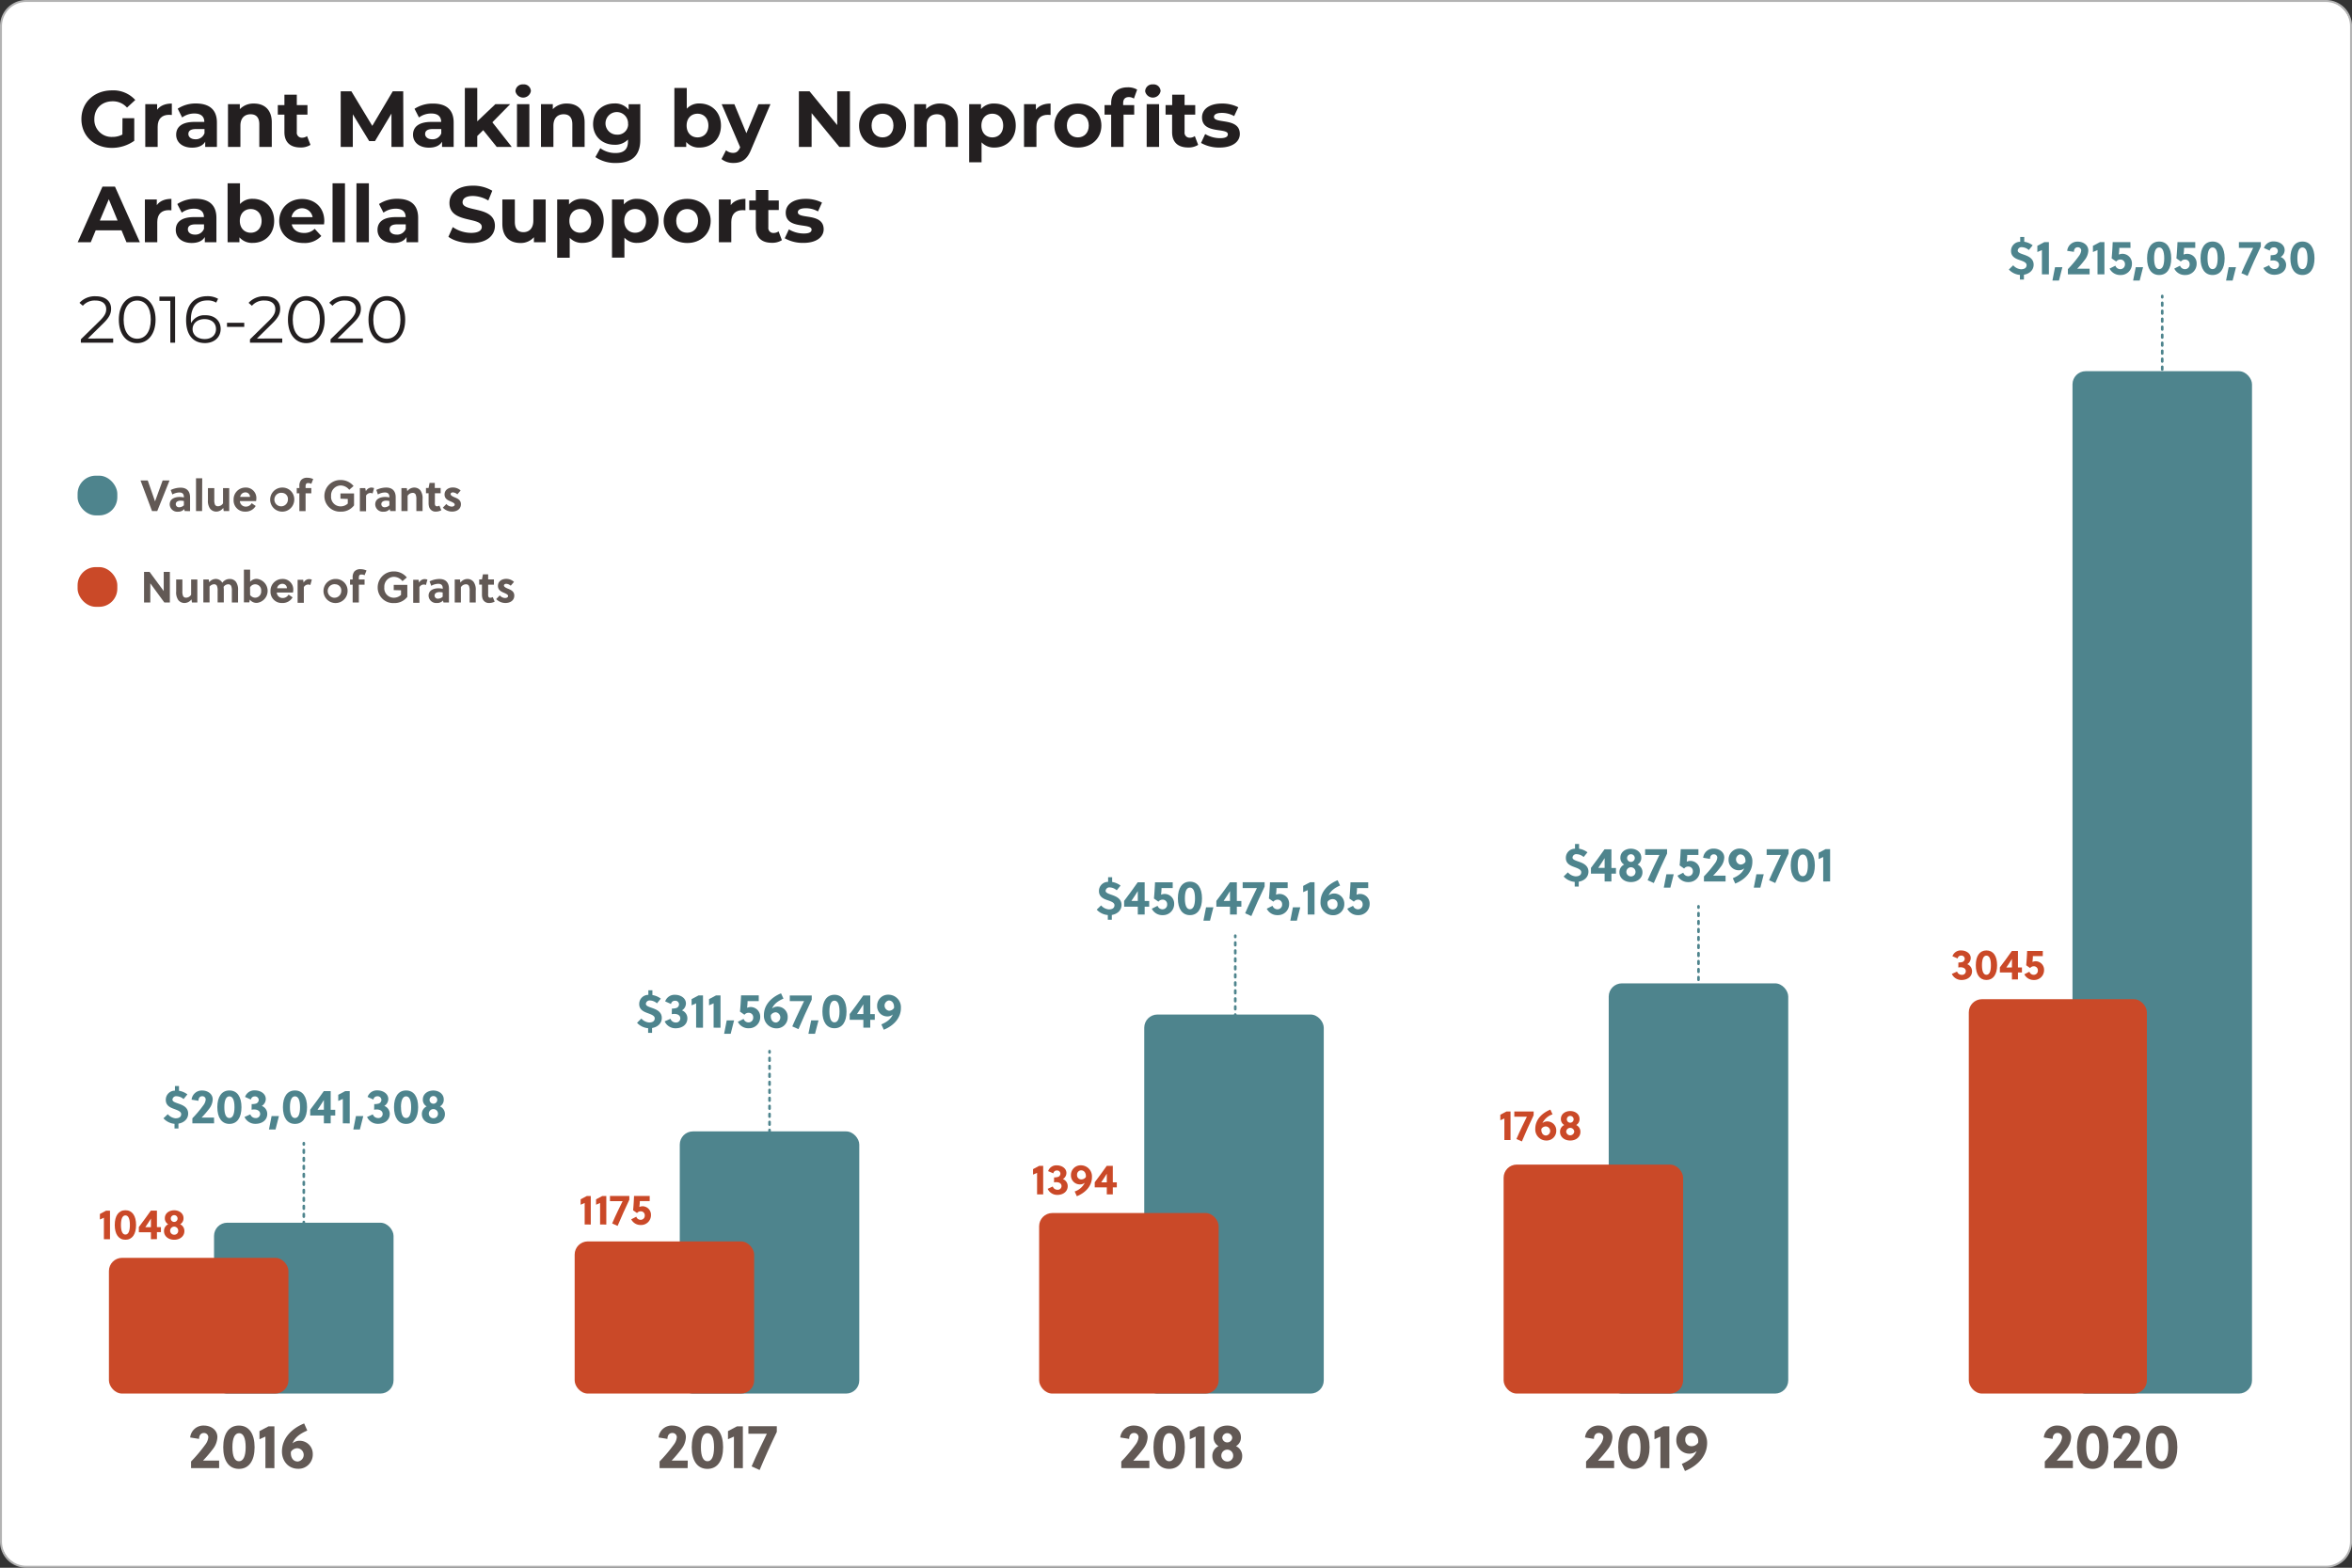 <svg id="Layer_1" data-name="Layer 1" xmlns="http://www.w3.org/2000/svg" viewBox="0 0 899.98 600"><rect x="0" y="0" width="899.98" height="600" fill="#333333" stroke="none"/><defs><style>.cls-1{fill:#fff;}.cls-2{fill:#b3b3b3;}.cls-3{fill:#231f20;}.cls-4{fill:#625955;}.cls-5{fill:#4e848d;}.cls-6{fill:#ca4928;}.cls-7,.cls-8{fill:none;stroke:#4e848d;stroke-linecap:round;stroke-linejoin:round;}.cls-8{stroke-dasharray:1.02 2.04;}</style></defs><rect class="cls-1" x="0.37" y="0.38" width="899.23" height="599.25" rx="9.63"/><path class="cls-2" d="M890,.75A9.26,9.26,0,0,1,899.23,10V590a9.26,9.26,0,0,1-9.25,9.25H10A9.26,9.26,0,0,1,.75,590V10A9.26,9.26,0,0,1,10,.75H890M890,0H10A10,10,0,0,0,0,10V590a10,10,0,0,0,10,10H890a10,10,0,0,0,10-10V10A10,10,0,0,0,890,0Z"/><path class="cls-3" d="M46.87,45.25h4.5v8.64a14.72,14.72,0,0,1-8.61,2.7c-6.69,0-11.61-4.59-11.61-11s4.92-11,11.7-11a11.31,11.31,0,0,1,8.91,3.68L48.6,41.18a7.17,7.17,0,0,0-5.5-2.41c-4.14,0-7,2.77-7,6.82A6.57,6.57,0,0,0,43,52.4a7.94,7.94,0,0,0,3.83-.91Z"/><path class="cls-3" d="M65.75,39.63V44c-.4,0-.7-.06-1.07-.06-2.61,0-4.35,1.43-4.35,4.57v7.72H55.59V39.87h4.53V42C61.28,40.45,63.22,39.63,65.75,39.63Z"/><path class="cls-3" d="M83,46.89v9.34H78.52v-2c-.88,1.49-2.59,2.28-5,2.28-3.83,0-6.11-2.13-6.11-4.95s2-4.9,7-4.9h3.77c0-2-1.21-3.22-3.77-3.22a7.8,7.8,0,0,0-4.71,1.52L68,41.6a12.54,12.54,0,0,1,7-2C80.07,39.63,83,41.94,83,46.89Zm-4.75,4.17V49.39H75c-2.22,0-2.92.82-2.92,1.91s1,2,2.68,2A3.48,3.48,0,0,0,78.21,51.06Z"/><path class="cls-3" d="M104,46.86v9.37H99.22V47.59c0-2.64-1.21-3.86-3.31-3.86-2.28,0-3.92,1.4-3.92,4.41v8.09H87.24V39.87h4.53v1.91a7.21,7.21,0,0,1,5.42-2.15C101.05,39.63,104,41.88,104,46.86Z"/><path class="cls-3" d="M118.8,55.44a6.76,6.76,0,0,1-3.86,1c-3.86,0-6.11-2-6.11-5.87V43.88H106.3V40.23h2.53v-4h4.74v4h4.08v3.65h-4.08v6.66a1.91,1.91,0,0,0,2,2.16,3.19,3.19,0,0,0,1.92-.61Z"/><path class="cls-3" d="M149.79,56.23l0-12.77L143.49,54h-2.22L135,43.73v12.5h-4.63V34.94h4.08l8,13.23,7.84-13.23h4l.06,21.29Z"/><path class="cls-3" d="M173.59,46.89v9.34h-4.44v-2c-.88,1.49-2.58,2.28-5,2.28-3.83,0-6.11-2.13-6.11-4.95s2-4.9,7-4.9h3.77c0-2-1.22-3.22-3.77-3.22a7.83,7.83,0,0,0-4.72,1.52l-1.7-3.32a12.54,12.54,0,0,1,7.05-2C170.7,39.63,173.59,41.94,173.59,46.89Zm-4.74,4.17V49.39h-3.26c-2.22,0-2.92.82-2.92,1.91s1,2,2.68,2A3.5,3.5,0,0,0,168.85,51.06Z"/><path class="cls-3" d="M184.9,49.81l-2.28,2.25v4.17h-4.75V33.66h4.75V46.44l6.93-6.57h5.66L188.4,46.8l7.42,9.43h-5.75Z"/><path class="cls-3" d="M197.24,34.94a2.71,2.71,0,0,1,2.95-2.64,2.66,2.66,0,0,1,2.95,2.55,3,3,0,0,1-5.9.09Zm.58,4.93h4.74V56.23h-4.74Z"/><path class="cls-3" d="M223.7,46.86v9.37H219V47.59c0-2.64-1.21-3.86-3.31-3.86-2.28,0-3.93,1.4-3.93,4.41v8.09H207V39.87h4.53v1.91a7.2,7.2,0,0,1,5.41-2.15C220.78,39.63,223.7,41.88,223.7,46.86Z"/><path class="cls-3" d="M245,39.87V53.49c0,6.08-3.28,8.88-9.18,8.88a13.45,13.45,0,0,1-8-2.25l1.88-3.4a9.82,9.82,0,0,0,5.78,1.85c3.35,0,4.81-1.52,4.81-4.47v-.7a6.75,6.75,0,0,1-5.17,2c-4.54,0-8.18-3.13-8.18-7.91s3.64-7.9,8.18-7.9A6.57,6.57,0,0,1,240.54,42v-2.1Zm-4.68,7.66a4.32,4.32,0,1,0-4.29,4A4,4,0,0,0,240.36,47.53Z"/><path class="cls-3" d="M275.87,48.05c0,5.14-3.56,8.42-8.15,8.42a6.36,6.36,0,0,1-5.14-2.13v1.89h-4.53V33.66h4.74V41.6a6.35,6.35,0,0,1,4.93-2C272.31,39.63,275.87,42.91,275.87,48.05Zm-4.81,0c0-2.83-1.79-4.53-4.16-4.53s-4.17,1.7-4.17,4.53,1.8,4.53,4.17,4.53S271.06,50.88,271.06,48.05Z"/><path class="cls-3" d="M294.81,39.87l-7.39,17.36c-1.58,4-3.83,5.14-6.78,5.14a7.21,7.21,0,0,1-4.56-1.49l1.73-3.37a4.19,4.19,0,0,0,2.68,1c1.3,0,2-.58,2.67-2l.06-.15-7.08-16.48H281l4.6,11.1,4.62-11.1Z"/><path class="cls-3" d="M325.22,34.94V56.23h-4.05L310.56,43.3V56.23h-4.87V34.94h4.08l10.58,12.93V34.94Z"/><path class="cls-3" d="M328.71,48.05c0-4.93,3.8-8.42,9-8.42s9,3.49,9,8.42-3.77,8.42-9,8.42S328.71,53,328.71,48.05Zm13.16,0c0-2.83-1.79-4.53-4.16-4.53s-4.2,1.7-4.2,4.53,1.83,4.53,4.2,4.53S341.87,50.88,341.87,48.05Z"/><path class="cls-3" d="M366.56,46.86v9.37h-4.74V47.59c0-2.64-1.22-3.86-3.32-3.86-2.28,0-3.92,1.4-3.92,4.41v8.09h-4.74V39.87h4.53v1.91a7.19,7.19,0,0,1,5.41-2.15C363.64,39.63,366.56,41.88,366.56,46.86Z"/><path class="cls-3" d="M388.67,48.05c0,5.14-3.56,8.42-8.15,8.42a6.38,6.38,0,0,1-4.93-2v7.63h-4.74V39.87h4.53v1.88a6.34,6.34,0,0,1,5.14-2.12C385.11,39.63,388.67,42.91,388.67,48.05Zm-4.81,0c0-2.83-1.79-4.53-4.16-4.53s-4.17,1.7-4.17,4.53,1.79,4.53,4.17,4.53S383.86,50.88,383.86,48.05Z"/><path class="cls-3" d="M402,39.63V44c-.39,0-.7-.06-1.06-.06-2.62,0-4.35,1.43-4.35,4.57v7.72h-4.75V39.87h4.54V42C397.51,40.45,399.46,39.63,402,39.63Z"/><path class="cls-3" d="M403.44,48.05c0-4.93,3.8-8.42,9-8.42s9,3.49,9,8.42-3.77,8.42-9,8.42S403.44,53,403.44,48.05Zm13.17,0c0-2.83-1.8-4.53-4.17-4.53s-4.2,1.7-4.2,4.53,1.83,4.53,4.2,4.53S416.61,50.88,416.61,48.05Z"/><path class="cls-3" d="M429.77,39.53v.7H434v3.65h-4.08V56.23h-4.74V43.88h-2.53V40.23h2.53V39.5c0-3.68,2.25-6.08,6.32-6.08a6.79,6.79,0,0,1,3.62.88l-1.24,3.44a3.38,3.38,0,0,0-1.92-.58C430.53,37.16,429.77,37.92,429.77,39.53Zm8.42-4.59a2.71,2.71,0,0,1,2.95-2.64,2.66,2.66,0,0,1,2.95,2.55,3,3,0,0,1-5.9.09Zm.58,4.93h4.75V56.23h-4.75Z"/><path class="cls-3" d="M458.47,55.44a6.76,6.76,0,0,1-3.86,1c-3.86,0-6.11-2-6.11-5.87V43.88H446V40.23h2.53v-4h4.74v4h4.08v3.65h-4.08v6.66a1.91,1.91,0,0,0,2,2.16,3.19,3.19,0,0,0,1.92-.61Z"/><path class="cls-3" d="M459.57,54.71l1.58-3.41a11.12,11.12,0,0,0,5.68,1.58c2.19,0,3-.57,3-1.49,0-2.67-9.88.07-9.88-6.47,0-3.1,2.8-5.29,7.57-5.29a13.5,13.5,0,0,1,6.3,1.42l-1.58,3.38a9.47,9.47,0,0,0-4.72-1.22c-2.13,0-3,.67-3,1.52,0,2.8,9.89.1,9.89,6.54,0,3-2.83,5.2-7.73,5.2A14.05,14.05,0,0,1,459.57,54.71Z"/><path class="cls-3" d="M46.5,88.15H36.62l-1.89,4.56h-5l9.48-21.28H44l9.52,21.28H48.39ZM45,84.41l-3.37-8.15L38.2,84.41Z"/><path class="cls-3" d="M65.59,76.11v4.38c-.39,0-.69-.06-1.06-.06-2.61,0-4.35,1.43-4.35,4.56v7.72H55.44V76.35H60v2.16C61.12,76.93,63.07,76.11,65.59,76.11Z"/><path class="cls-3" d="M82.81,83.38v9.33H78.37v-2c-.89,1.49-2.59,2.28-5,2.28-3.83,0-6.11-2.13-6.11-5s2-4.9,7-4.9h3.77c0-2-1.22-3.22-3.77-3.22a7.87,7.87,0,0,0-4.71,1.52l-1.71-3.31a12.57,12.57,0,0,1,7.06-2C79.92,76.11,82.81,78.42,82.81,83.38Zm-4.75,4.16V85.87H74.81c-2.22,0-2.92.82-2.92,1.92s1,2,2.67,2A3.49,3.49,0,0,0,78.06,87.54Z"/><path class="cls-3" d="M104.91,84.53c0,5.14-3.56,8.43-8.15,8.43a6.36,6.36,0,0,1-5.14-2.13v1.88H87.09V70.15h4.74v7.94a6.36,6.36,0,0,1,4.93-2C101.35,76.11,104.91,79.39,104.91,84.53Zm-4.81,0c0-2.82-1.79-4.53-4.16-4.53s-4.17,1.71-4.17,4.53,1.8,4.54,4.17,4.54S100.1,87.36,100.1,84.53Z"/><path class="cls-3" d="M124,85.87H111.63c.45,2,2.18,3.29,4.68,3.29a5.52,5.52,0,0,0,4.1-1.59l2.53,2.74A8.55,8.55,0,0,1,116.19,93c-5.66,0-9.34-3.56-9.34-8.43s3.74-8.42,8.73-8.42c4.8,0,8.51,3.22,8.51,8.48C124.09,85,124,85.48,124,85.87ZM111.56,83.1h8.06a4.09,4.09,0,0,0-8.06,0Z"/><path class="cls-3" d="M127.25,70.15H132V92.71h-4.75Z"/><path class="cls-3" d="M136.4,70.15h4.75V92.71H136.4Z"/><path class="cls-3" d="M160,83.38v9.33h-4.44v-2c-.88,1.49-2.58,2.28-5,2.28-3.83,0-6.11-2.13-6.11-5s2-4.9,7-4.9h3.77c0-2-1.22-3.22-3.77-3.22a7.9,7.9,0,0,0-4.72,1.52l-1.7-3.31a12.54,12.54,0,0,1,7.05-2C157.14,76.11,160,78.42,160,83.38Zm-4.74,4.16V85.87H152c-2.22,0-2.92.82-2.92,1.92s1,2,2.68,2A3.5,3.5,0,0,0,155.29,87.54Z"/><path class="cls-3" d="M171.58,90.62l1.67-3.71a12.6,12.6,0,0,0,7,2.22c2.92,0,4.1-1,4.1-2.28,0-4-12.37-1.25-12.37-9.16,0-3.62,2.92-6.63,9-6.63A14.28,14.28,0,0,1,188.37,73l-1.52,3.74A12,12,0,0,0,181,75c-2.92,0-4,1.09-4,2.43,0,3.92,12.38,1.21,12.38,9,0,3.56-2.95,6.6-9,6.6C176.87,93.08,173.47,92.08,171.58,90.62Z"/><path class="cls-3" d="M208.8,76.35V92.71h-4.5V90.77A6.62,6.62,0,0,1,199.22,93c-4.11,0-7-2.31-7-7.36V76.35H197V84.9c0,2.74,1.21,3.95,3.31,3.95s3.77-1.4,3.77-4.41V76.35Z"/><path class="cls-3" d="M231,84.53c0,5.14-3.55,8.43-8.15,8.43A6.33,6.33,0,0,1,218,91v7.63H213.2V76.35h4.53v1.89a6.36,6.36,0,0,1,5.14-2.13C227.47,76.11,231,79.39,231,84.53Zm-4.8,0c0-2.82-1.8-4.53-4.17-4.53s-4.16,1.71-4.16,4.53,1.79,4.54,4.16,4.54S226.22,87.36,226.22,84.53Z"/><path class="cls-3" d="M252,84.53c0,5.14-3.56,8.43-8.15,8.43a6.32,6.32,0,0,1-4.92-2v7.63h-4.75V76.35h4.53v1.89a6.36,6.36,0,0,1,5.14-2.13C248.44,76.11,252,79.39,252,84.53Zm-4.8,0c0-2.82-1.8-4.53-4.17-4.53s-4.16,1.71-4.16,4.53,1.79,4.54,4.16,4.54S247.2,87.36,247.2,84.53Z"/><path class="cls-3" d="M253.94,84.53c0-4.92,3.8-8.42,9-8.42s9,3.5,9,8.42S268.15,93,263,93,253.94,89.46,253.94,84.53Zm13.17,0c0-2.82-1.79-4.53-4.16-4.53s-4.2,1.71-4.2,4.53,1.82,4.54,4.2,4.54S267.11,87.36,267.11,84.53Z"/><path class="cls-3" d="M285.23,76.11v4.38c-.39,0-.7-.06-1.06-.06-2.62,0-4.35,1.43-4.35,4.56v7.72h-4.75V76.35h4.54v2.16C280.76,76.93,282.71,76.11,285.23,76.11Z"/><path class="cls-3" d="M299.19,91.92a6.82,6.82,0,0,1-3.87,1c-3.86,0-6.11-2-6.11-5.87V80.37h-2.52V76.72h2.52v-4H294v4H298v3.65H294V87a1.91,1.91,0,0,0,2,2.16,3.25,3.25,0,0,0,1.92-.61Z"/><path class="cls-3" d="M300.28,91.19l1.58-3.4a11.22,11.22,0,0,0,5.69,1.58c2.19,0,3-.58,3-1.49,0-2.68-9.89.06-9.89-6.48,0-3.1,2.8-5.29,7.58-5.29a13.46,13.46,0,0,1,6.29,1.43L313,80.92a9.31,9.31,0,0,0-4.71-1.22c-2.13,0-3,.67-3,1.52,0,2.8,9.88.09,9.88,6.54,0,3-2.83,5.2-7.73,5.2A14,14,0,0,1,300.28,91.19Z"/><path class="cls-3" d="M43.31,129.54v1.61H30.94v-1.29l7.33-7.18c2-2,2.37-3.15,2.37-4.36,0-2-1.44-3.3-4.13-3.3a6,6,0,0,0-4.81,2l-1.29-1.11a7.93,7.93,0,0,1,6.25-2.52c3.58,0,5.85,1.82,5.85,4.76,0,1.69-.53,3.2-2.9,5.52l-6,5.9Z"/><path class="cls-3" d="M45.47,122.33c0-5.62,3-9,7-9s7.06,3.35,7.06,9-3,9-7.06,9S45.47,128,45.47,122.33Zm12.22,0c0-4.71-2.11-7.31-5.19-7.31s-5.19,2.6-5.19,7.31,2.12,7.31,5.19,7.31S57.69,127,57.69,122.33Z"/><path class="cls-3" d="M67,113.51v17.64H65.17v-16H61v-1.62Z"/><path class="cls-3" d="M84.44,125.88c0,3.3-2.59,5.42-6,5.42-4.68,0-7.23-3.25-7.23-8.82,0-6,3.28-9.12,8.06-9.12a8.06,8.06,0,0,1,4.18,1l-.73,1.46a6.18,6.18,0,0,0-3.42-.83c-3.81,0-6.25,2.44-6.25,7.23,0,.4,0,.91.08,1.43a5.64,5.64,0,0,1,5.39-3C82,120.59,84.44,122.66,84.44,125.88Zm-1.79.05c0-2.32-1.71-3.8-4.43-3.8s-4.53,1.66-4.53,3.85c0,1.94,1.61,3.78,4.66,3.78C80.89,129.76,82.65,128.28,82.65,125.93Z"/><path class="cls-3" d="M86.86,123.54h6.6v1.56h-6.6Z"/><path class="cls-3" d="M108,129.54v1.61H95.65v-1.29l7.33-7.18c2-2,2.37-3.15,2.37-4.36,0-2-1.44-3.3-4.13-3.3a6,6,0,0,0-4.82,2l-1.28-1.11a7.93,7.93,0,0,1,6.25-2.52c3.57,0,5.84,1.82,5.84,4.76,0,1.69-.53,3.2-2.9,5.52l-6,5.9Z"/><path class="cls-3" d="M110.18,122.33c0-5.62,2.95-9,7-9s7.05,3.35,7.05,9-3,9-7.05,9S110.18,128,110.18,122.33Zm12.22,0c0-4.71-2.12-7.31-5.19-7.31s-5.19,2.6-5.19,7.31,2.12,7.31,5.19,7.31S122.4,127,122.4,122.33Z"/><path class="cls-3" d="M138.85,129.54v1.61H126.48v-1.29l7.33-7.18c2-2,2.37-3.15,2.37-4.36,0-2-1.44-3.3-4.14-3.3a6,6,0,0,0-4.81,2L126,115.88a7.93,7.93,0,0,1,6.25-2.52c3.57,0,5.84,1.82,5.84,4.76,0,1.69-.53,3.2-2.9,5.52l-6,5.9Z"/><path class="cls-3" d="M141,122.33c0-5.62,3-9,7-9s7.05,3.35,7.05,9-3,9-7.05,9S141,128,141,122.33Zm12.22,0c0-4.71-2.12-7.31-5.19-7.31s-5.19,2.6-5.19,7.31,2.12,7.31,5.19,7.31S153.23,127,153.23,122.33Z"/><path class="cls-4" d="M83.85,561.88H73.11v-2.53a58.59,58.59,0,0,0,5.44-6.46,5.5,5.5,0,0,0,1.16-2.82A1.63,1.63,0,0,0,78,548.44c-1.13,0-1.83.89-1.83,2.26l-3.4-.55A5.07,5.07,0,0,1,78,545.59c2.65,0,5.18,1.59,5.18,4.44a7.87,7.87,0,0,1-1.64,4.45A47.41,47.41,0,0,1,77.68,559h6.17Z"/><path class="cls-4" d="M97.42,553.88c0,5.16-2.15,8.29-6,8.29s-6-3.13-6-8.29,2.15-8.29,6-8.29S97.42,548.72,97.42,553.88Zm-8.49,0c0,3.61.92,5.37,2.51,5.37S94,557.49,94,553.88s-.92-5.37-2.51-5.37S88.93,550.27,88.93,553.88Z"/><path class="cls-4" d="M101.56,561.88V549.81c-.72.34-1.62.72-2.27,1v-3.09c1-.53,2.29-1.18,3.45-1.83H105v16Z"/><path class="cls-4" d="M117.58,547.5c-2.65,1.13-4.7,2.55-5.66,4.91a4.09,4.09,0,0,1,2.7-1,5,5,0,0,1,5.06,5.13,5.43,5.43,0,0,1-5.57,5.59c-3.9,0-6.22-3.09-6.22-6.6,0-5.23,3.91-8.89,8.49-10.75Zm-3.64,11.85a2.55,2.55,0,0,0-.12-5.08,2.94,2.94,0,0,0-2.5,1.37C111.12,557.54,112,559.35,113.94,559.35Z"/><path class="cls-4" d="M263.12,561.88H252.38v-2.53a58.59,58.59,0,0,0,5.44-6.46,5.5,5.5,0,0,0,1.16-2.82,1.63,1.63,0,0,0-1.76-1.63c-1.13,0-1.83.89-1.83,2.26l-3.4-.55a5.07,5.07,0,0,1,5.28-4.56c2.65,0,5.18,1.59,5.18,4.44a7.87,7.87,0,0,1-1.64,4.45A46,46,0,0,1,257,559h6.17Z"/><path class="cls-4" d="M276.69,553.88c0,5.16-2.15,8.29-6,8.29s-6-3.13-6-8.29,2.14-8.29,6-8.29S276.69,548.72,276.69,553.88Zm-8.49,0c0,3.61.92,5.37,2.51,5.37s2.51-1.76,2.51-5.37-.92-5.37-2.51-5.37S268.2,550.27,268.2,553.88Z"/><path class="cls-4" d="M280.83,561.88V549.81c-.72.34-1.61.72-2.27,1v-3.09c1-.53,2.29-1.18,3.45-1.83h2.24v16Z"/><path class="cls-4" d="M297.24,548c-2,4.12-4.85,10.43-6.58,14.6l-3.06-1.38c2.14-5.06,4.53-9.73,5.83-12.5h-7.06v-2.87h10.87Z"/><path class="cls-4" d="M439.8,561.88H429.06v-2.53a58.59,58.59,0,0,0,5.44-6.46,5.5,5.5,0,0,0,1.16-2.82,1.63,1.63,0,0,0-1.76-1.63c-1.13,0-1.83.89-1.83,2.26l-3.4-.55a5.08,5.08,0,0,1,5.28-4.56c2.65,0,5.18,1.59,5.18,4.44a7.87,7.87,0,0,1-1.64,4.45,47.33,47.33,0,0,1-3.85,4.53h6.16Z"/><path class="cls-4" d="M453.37,553.88c0,5.16-2.15,8.29-6,8.29s-6-3.13-6-8.29,2.14-8.29,6-8.29S453.37,548.72,453.37,553.88Zm-8.48,0c0,3.61.91,5.37,2.5,5.37s2.51-1.76,2.51-5.37-.92-5.37-2.51-5.37S444.89,550.27,444.89,553.88Z"/><path class="cls-4" d="M457.51,561.88V549.81c-.72.34-1.61.72-2.26,1v-3.09c1-.53,2.29-1.18,3.44-1.83h2.24v16Z"/><path class="cls-4" d="M475.32,557.37c0,2.68-2.32,4.8-5.71,4.8s-5.71-2.12-5.71-4.8a4.1,4.1,0,0,1,2.36-3.9,3.75,3.75,0,0,1-1.88-3.44c0-2.75,2.45-4.44,5.23-4.44s5.22,1.69,5.22,4.44a3.75,3.75,0,0,1-1.88,3.44A4.11,4.11,0,0,1,475.32,557.37Zm-3.45-.21a2.27,2.27,0,1,0-2.26,2.19A2.19,2.19,0,0,0,471.87,557.16Zm-.36-6.89a1.91,1.91,0,0,0-3.81,0,1.91,1.91,0,0,0,3.81,0Z"/><path class="cls-4" d="M617.64,561.88H606.9v-2.53a58.59,58.59,0,0,0,5.44-6.46,5.5,5.5,0,0,0,1.16-2.82,1.63,1.63,0,0,0-1.76-1.63c-1.13,0-1.83.89-1.83,2.26l-3.4-.55a5.07,5.07,0,0,1,5.28-4.56c2.65,0,5.18,1.59,5.18,4.44a7.87,7.87,0,0,1-1.64,4.45,47.41,47.41,0,0,1-3.86,4.53h6.17Z"/><path class="cls-4" d="M631.2,553.88c0,5.16-2.14,8.29-6,8.29s-6-3.13-6-8.29,2.15-8.29,6-8.29S631.2,548.72,631.2,553.88Zm-8.48,0c0,3.61.92,5.37,2.51,5.37s2.51-1.76,2.51-5.37-.92-5.37-2.51-5.37S622.72,550.27,622.72,553.88Z"/><path class="cls-4" d="M635.35,561.88V549.81c-.72.34-1.62.72-2.27,1v-3.09c1-.53,2.29-1.18,3.45-1.83h2.24v16Z"/><path class="cls-4" d="M643.54,560.27c2.65-1.14,4.7-2.56,5.66-4.92a4.09,4.09,0,0,1-2.7,1,5,5,0,0,1-5.06-5.13,5.43,5.43,0,0,1,5.57-5.59c3.9,0,6.21,3.09,6.21,6.6,0,5.23-3.9,8.89-8.48,10.75Zm3.64-11.86a2.38,2.38,0,0,0-2.32,2.56,2.35,2.35,0,0,0,2.44,2.52,2.94,2.94,0,0,0,2.5-1.37C650,550.22,649.11,548.41,647.18,548.41Z"/><path class="cls-4" d="M793.18,561.88H782.43v-2.53a57.62,57.62,0,0,0,5.45-6.46,5.48,5.48,0,0,0,1.15-2.82,1.62,1.62,0,0,0-1.75-1.63c-1.14,0-1.84.89-1.84,2.26l-3.39-.55a5.06,5.06,0,0,1,5.27-4.56c2.65,0,5.18,1.59,5.18,4.44a7.93,7.93,0,0,1-1.63,4.45A47.41,47.41,0,0,1,787,559h6.17Z"/><path class="cls-4" d="M806.74,553.88c0,5.16-2.14,8.29-6,8.29s-6-3.13-6-8.29,2.15-8.29,6-8.29S806.74,548.72,806.74,553.88Zm-8.48,0c0,3.61.92,5.37,2.51,5.37s2.5-1.76,2.5-5.37-.91-5.37-2.5-5.37S798.26,550.27,798.26,553.88Z"/><path class="cls-4" d="M819.58,561.88H808.84v-2.53a58.59,58.59,0,0,0,5.44-6.46,5.5,5.5,0,0,0,1.16-2.82,1.63,1.63,0,0,0-1.76-1.63c-1.13,0-1.83.89-1.83,2.26l-3.4-.55a5.07,5.07,0,0,1,5.28-4.56c2.65,0,5.18,1.59,5.18,4.44a7.87,7.87,0,0,1-1.64,4.45,47.33,47.33,0,0,1-3.85,4.53h6.16Z"/><path class="cls-4" d="M833.15,553.88c0,5.16-2.15,8.29-6,8.29s-6-3.13-6-8.29,2.14-8.29,6-8.29S833.15,548.72,833.15,553.88Zm-8.48,0c0,3.61.91,5.37,2.5,5.37s2.51-1.76,2.51-5.37-.92-5.37-2.51-5.37S824.67,550.27,824.67,553.88Z"/><path class="cls-5" d="M64.21,426.42A4.4,4.4,0,0,0,67.15,428c1.4,0,2.18-.56,2.18-1.6s-1.43-1.51-2.89-2.05-3-1.32-3-3.39a3.46,3.46,0,0,1,3.5-3.54v-1.78h1.55v1.82a7.25,7.25,0,0,1,3.22,1.38l-1.47,1.8a4.26,4.26,0,0,0-2.68-1.09,1.41,1.41,0,0,0-1.57,1.3c0,.87,1.4,1.19,2.85,1.73S72,424,72,426.18s-1.73,3.54-3.72,3.85v1.86H66.78v-1.78A6.45,6.45,0,0,1,62.54,428Z"/><path class="cls-5" d="M81.92,429.92H73.61V428a44.74,44.74,0,0,0,4.21-5,4.22,4.22,0,0,0,.89-2.18,1.26,1.26,0,0,0-1.36-1.27c-.87,0-1.41.69-1.41,1.75l-2.63-.43a3.91,3.91,0,0,1,4.08-3.51c2,0,4,1.23,4,3.42a6.18,6.18,0,0,1-1.26,3.45,39.19,39.19,0,0,1-3,3.5h4.77Z"/><path class="cls-5" d="M92.4,423.74c0,4-1.66,6.4-4.62,6.4s-4.62-2.42-4.62-6.4,1.66-6.4,4.62-6.4S92.4,419.76,92.4,423.74Zm-6.56,0c0,2.79.71,4.15,1.94,4.15s1.94-1.36,1.94-4.15-.71-4.15-1.94-4.15S85.84,421,85.84,423.74Z"/><path class="cls-5" d="M96.29,422.57a6.2,6.2,0,0,0,1.45-.15A1.51,1.51,0,0,0,99,421a1.4,1.4,0,0,0-1.56-1.38A1.46,1.46,0,0,0,96,420.82l-2.23-1a3.74,3.74,0,0,1,3.74-2.51c2.18,0,4.19,1.26,4.19,3.31a3.13,3.13,0,0,1-1.53,2.64,3.24,3.24,0,0,1,2.09,3.06c0,2.4-2,3.79-4.47,3.79a4.51,4.51,0,0,1-4.23-2.62l2.22-1a2.12,2.12,0,0,0,2,1.41,1.6,1.6,0,0,0,1.77-1.55c0-1.13-1-1.73-2.28-1.73a4.83,4.83,0,0,0-1,.1Z"/><path class="cls-5" d="M105.43,432.27h-2.51l1-5.12h2.81Z"/><path class="cls-5" d="M117.49,423.74c0,4-1.66,6.4-4.62,6.4s-4.61-2.42-4.61-6.4,1.65-6.4,4.61-6.4S117.49,419.76,117.49,423.74Zm-6.55,0c0,2.79.71,4.15,1.93,4.15s1.94-1.36,1.94-4.15-.71-4.15-1.94-4.15S110.94,421,110.94,423.74Z"/><path class="cls-5" d="M123.93,429.92v-3H118.7v-2.22c1.57-2,3.58-4.82,5.2-7.11h2.64v7.15h1.73v2.18h-1.73v3Zm0-5.21V421c-.72,1.09-1.86,3-2.44,3.74Z"/><path class="cls-5" d="M131.18,429.92v-9.33c-.56.26-1.25.56-1.75.77V419c.8-.4,1.76-.91,2.66-1.41h1.73v12.36Z"/><path class="cls-5" d="M137.71,432.27H135.2l1-5.12h2.81Z"/><path class="cls-5" d="M143.2,422.57a6.08,6.08,0,0,0,1.45-.15,1.51,1.51,0,0,0,1.29-1.47,1.41,1.41,0,0,0-1.57-1.38,1.44,1.44,0,0,0-1.48,1.25l-2.24-1a3.75,3.75,0,0,1,3.74-2.51c2.18,0,4.19,1.26,4.19,3.31a3.11,3.11,0,0,1-1.53,2.64,3.24,3.24,0,0,1,2.09,3.06c0,2.4-2,3.79-4.47,3.79a4.48,4.48,0,0,1-4.22-2.62l2.21-1a2.12,2.12,0,0,0,2,1.41,1.6,1.6,0,0,0,1.77-1.55c0-1.13-1-1.73-2.27-1.73a4.85,4.85,0,0,0-1,.1Z"/><path class="cls-5" d="M160,423.74c0,4-1.65,6.4-4.61,6.4s-4.62-2.42-4.62-6.4,1.66-6.4,4.62-6.4S160,419.76,160,423.74Zm-6.55,0c0,2.79.71,4.15,1.94,4.15s1.93-1.36,1.93-4.15-.7-4.15-1.93-4.15S153.42,421,153.42,423.74Z"/><path class="cls-5" d="M170.25,426.44c0,2.07-1.79,3.7-4.41,3.7s-4.41-1.63-4.41-3.7a3.19,3.19,0,0,1,1.82-3,2.89,2.89,0,0,1-1.45-2.66c0-2.12,1.9-3.42,4-3.42s4,1.3,4,3.42a2.89,2.89,0,0,1-1.45,2.66A3.19,3.19,0,0,1,170.25,426.44Zm-2.66-.17a1.75,1.75,0,1,0-1.75,1.7A1.69,1.69,0,0,0,167.59,426.27Zm-.28-5.32a1.47,1.47,0,0,0-2.94,0,1.47,1.47,0,0,0,2.94,0Z"/><path class="cls-6" d="M39.76,474.28v-8.23c-.49.23-1.1.49-1.54.67v-2.1c.7-.36,1.56-.8,2.34-1.25h1.53v10.91Z"/><path class="cls-6" d="M52.07,468.83c0,3.52-1.47,5.65-4.08,5.65s-4.08-2.13-4.08-5.65,1.47-5.65,4.08-5.65S52.07,465.31,52.07,468.83Zm-5.79,0c0,2.46.63,3.66,1.71,3.66s1.71-1.2,1.71-3.66-.63-3.67-1.71-3.67S46.28,466.36,46.28,468.83Z"/><path class="cls-6" d="M57.75,474.28v-2.67H53.13v-2c1.38-1.79,3.15-4.26,4.59-6.28h2.33v6.31h1.53v1.93H60.05v2.67Zm0-4.6v-3.3c-.64,1-1.65,2.63-2.16,3.3Z"/><path class="cls-6" d="M70.55,471.21c0,1.83-1.58,3.27-3.9,3.27s-3.89-1.44-3.89-3.27a2.8,2.8,0,0,1,1.61-2.66,2.58,2.58,0,0,1-1.29-2.35c0-1.87,1.68-3,3.57-3s3.57,1.15,3.57,3a2.58,2.58,0,0,1-1.29,2.35A2.81,2.81,0,0,1,70.55,471.21Zm-2.35-.15a1.55,1.55,0,1,0-1.55,1.5A1.5,1.5,0,0,0,68.2,471.06Zm-.25-4.7a1.3,1.3,0,0,0-2.6,0,1.3,1.3,0,1,0,2.6,0Z"/><path class="cls-5" d="M245.41,389.81a4.47,4.47,0,0,0,2.94,1.52c1.4,0,2.18-.56,2.18-1.6s-1.43-1.51-2.88-2.05-3.06-1.32-3.06-3.38a3.46,3.46,0,0,1,3.5-3.54V379h1.55v1.83a7.18,7.18,0,0,1,3.22,1.37L251.39,384a4.27,4.27,0,0,0-2.68-1.1,1.42,1.42,0,0,0-1.57,1.3c0,.88,1.4,1.2,2.85,1.74s3.24,1.45,3.24,3.64-1.73,3.54-3.72,3.86v1.86H248v-1.79a6.51,6.51,0,0,1-4.24-2.06Z"/><path class="cls-5" d="M257.09,386a5.7,5.7,0,0,0,1.45-.15,1.5,1.5,0,0,0,1.28-1.47,1.4,1.4,0,0,0-1.56-1.37,1.44,1.44,0,0,0-1.49,1.24l-2.24-1a3.77,3.77,0,0,1,3.75-2.52c2.17,0,4.19,1.27,4.19,3.32a3.13,3.13,0,0,1-1.53,2.64,3.22,3.22,0,0,1,2.08,3.05c0,2.4-2,3.8-4.46,3.8a4.49,4.49,0,0,1-4.23-2.63l2.22-1a2.12,2.12,0,0,0,2,1.42,1.6,1.6,0,0,0,1.77-1.55c0-1.13-.95-1.73-2.27-1.73a5.53,5.53,0,0,0-1,.09Z"/><path class="cls-5" d="M266.37,393.31V384c-.55.26-1.24.56-1.74.76v-2.38c.8-.41,1.76-.91,2.66-1.41H269v12.36Z"/><path class="cls-5" d="M273.06,393.31V384c-.56.26-1.25.56-1.75.76v-2.38c.8-.41,1.77-.91,2.66-1.41h1.73v12.36Z"/><path class="cls-5" d="M279.59,395.65h-2.51l1-5.12h2.81Z"/><path class="cls-5" d="M290.33,383.16h-4.28c0,.93-.09,1.71-.18,2.55a3.6,3.6,0,0,1,1.43-.3,3.68,3.68,0,0,1,3.59,3.8,4.24,4.24,0,0,1-4.37,4.32,4.48,4.48,0,0,1-4.19-2.46l2.21-1.11a2,2,0,0,0,1.92,1.34,1.78,1.78,0,0,0,1.75-1.88,1.7,1.7,0,0,0-1.77-1.81,1.94,1.94,0,0,0-1.58.76l-1.71-1.21c.18-1.78.35-4.58.41-6.21h6.77Z"/><path class="cls-5" d="M299.79,382.19c-2.05.88-3.63,2-4.37,3.8a3.18,3.18,0,0,1,2.08-.74,3.87,3.87,0,0,1,3.91,4,4.19,4.19,0,0,1-4.3,4.32,4.79,4.79,0,0,1-4.8-5.1c0-4,3-6.87,6.55-8.3ZM297,391.35a2,2,0,0,0-.09-3.93,2.27,2.27,0,0,0-1.94,1.07C294.8,390,295.49,391.35,297,391.35Z"/><path class="cls-5" d="M310.61,382.6c-1.53,3.19-3.74,8.06-5.08,11.28l-2.37-1.06c1.66-3.91,3.5-7.52,4.51-9.66h-5.46V381h8.4Z"/><path class="cls-5" d="M311.86,395.65h-2.52l1.05-5.12h2.81Z"/><path class="cls-5" d="M323.92,387.13c0,4-1.66,6.4-4.62,6.4s-4.61-2.42-4.61-6.4,1.65-6.41,4.61-6.41S323.92,383.14,323.92,387.13Zm-6.55,0c0,2.79.7,4.15,1.93,4.15s1.94-1.36,1.94-4.15-.71-4.16-1.94-4.16S317.37,384.33,317.37,387.13Z"/><path class="cls-5" d="M330.36,393.31v-3h-5.23v-2.21c1.56-2,3.57-4.82,5.19-7.11H333v7.14h1.73v2.18H333v3Zm0-5.22v-3.74c-.73,1.1-1.86,3-2.44,3.74Z"/><path class="cls-5" d="M337.25,392.06c2.05-.88,3.63-2,4.37-3.8a3.11,3.11,0,0,1-2.08.75,3.88,3.88,0,0,1-3.91-4,4.19,4.19,0,0,1,4.3-4.32,4.79,4.79,0,0,1,4.8,5.1c0,4-3,6.87-6.55,8.31Zm2.81-9.16a2,2,0,0,0,.09,3.93,2.28,2.28,0,0,0,1.94-1.06C342.24,384.3,341.55,382.9,340.06,382.9Z"/><path class="cls-6" d="M223.72,468.63V460.4c-.49.23-1.1.49-1.54.67V459c.71-.36,1.56-.81,2.35-1.25h1.53v10.91Z"/><path class="cls-6" d="M229.62,468.63V460.4c-.49.23-1.1.49-1.54.67V459c.7-.36,1.56-.81,2.35-1.25H232v10.91Z"/><path class="cls-6" d="M240.81,459.18c-1.35,2.81-3.3,7.12-4.49,10l-2.08-.94c1.46-3.45,3.08-6.63,4-8.52H233.4v-2h7.41Z"/><path class="cls-6" d="M248.6,459.68h-3.78c0,.82-.09,1.51-.17,2.25a3.15,3.15,0,0,1,1.27-.27,3.25,3.25,0,0,1,3.17,3.36,3.75,3.75,0,0,1-3.86,3.81,4,4,0,0,1-3.7-2.17l1.95-1a1.74,1.74,0,0,0,1.7,1.19,1.57,1.57,0,0,0,1.54-1.66,1.51,1.51,0,0,0-1.56-1.6,1.7,1.7,0,0,0-1.4.68l-1.51-1.07c.17-1.58.31-4,.36-5.49h6Z"/><path class="cls-5" d="M421.33,346.52a4.44,4.44,0,0,0,2.94,1.53c1.4,0,2.18-.56,2.18-1.61s-1.43-1.5-2.89-2-3.05-1.33-3.05-3.39a3.46,3.46,0,0,1,3.5-3.54v-1.79h1.55v1.83a7.25,7.25,0,0,1,3.22,1.38l-1.47,1.8a4.27,4.27,0,0,0-2.68-1.1,1.42,1.42,0,0,0-1.57,1.31c0,.87,1.4,1.19,2.85,1.73s3.24,1.45,3.24,3.65-1.73,3.53-3.72,3.85V352H423.9V350.2a6.49,6.49,0,0,1-4.25-2.06Z"/><path class="cls-5" d="M435.37,350v-3h-5.23v-2.21c1.56-2,3.57-4.82,5.19-7.11H438v7.15h1.73V347H438v3Zm0-5.21v-3.75c-.73,1.1-1.86,3-2.44,3.75Z"/><path class="cls-5" d="M448.73,339.87h-4.28c0,.93-.09,1.72-.18,2.55a3.59,3.59,0,0,1,1.43-.29,3.67,3.67,0,0,1,3.59,3.79,4.24,4.24,0,0,1-4.37,4.32,4.46,4.46,0,0,1-4.19-2.46l2.21-1.11a2,2,0,0,0,1.92,1.34,1.77,1.77,0,0,0,1.75-1.88,1.71,1.71,0,0,0-1.77-1.81,2,2,0,0,0-1.58.77l-1.71-1.21c.18-1.79.35-4.58.41-6.22h6.77Z"/><path class="cls-5" d="M459.94,343.84c0,4-1.66,6.4-4.62,6.4s-4.61-2.42-4.61-6.4,1.65-6.41,4.61-6.41S459.94,339.85,459.94,343.84Zm-6.55,0c0,2.79.7,4.15,1.93,4.15s1.94-1.36,1.94-4.15-.71-4.15-1.94-4.15S453.39,341.05,453.39,343.84Z"/><path class="cls-5" d="M463,352.36h-2.51l1-5.12h2.81Z"/><path class="cls-5" d="M470.66,350v-3h-5.23v-2.21c1.57-2,3.58-4.82,5.2-7.11h2.64v7.15H475V347h-1.73v3Zm0-5.21v-3.75c-.72,1.1-1.86,3-2.43,3.75Z"/><path class="cls-5" d="M483.9,339.31c-1.53,3.19-3.74,8.07-5.08,11.29l-2.37-1.07c1.66-3.9,3.5-7.52,4.51-9.66H475.5v-2.21h8.4Z"/><path class="cls-5" d="M492.72,339.87h-4.28c0,.93-.09,1.72-.18,2.55a3.59,3.59,0,0,1,1.43-.29,3.67,3.67,0,0,1,3.59,3.79,4.24,4.24,0,0,1-4.37,4.32,4.47,4.47,0,0,1-4.19-2.46l2.21-1.11a2,2,0,0,0,1.92,1.34,1.77,1.77,0,0,0,1.75-1.88,1.71,1.71,0,0,0-1.77-1.81,2,2,0,0,0-1.58.77l-1.71-1.21c.18-1.79.35-4.58.41-6.22h6.77Z"/><path class="cls-5" d="M496.24,352.36h-2.51l1-5.12h2.81Z"/><path class="cls-5" d="M500.4,350v-9.33c-.56.26-1.25.56-1.75.77v-2.39c.8-.41,1.76-.91,2.66-1.41H503V350Z"/><path class="cls-5" d="M512.77,338.9c-2,.88-3.63,2-4.37,3.8a3.2,3.2,0,0,1,2.09-.74,3.87,3.87,0,0,1,3.9,4,4.19,4.19,0,0,1-4.3,4.32,4.79,4.79,0,0,1-4.8-5.1c0-4,3-6.87,6.55-8.3ZM510,348.06a1.83,1.83,0,0,0,1.79-2,1.81,1.81,0,0,0-1.88-1.95,2.3,2.3,0,0,0-1.94,1.06C507.79,346.67,508.47,348.06,510,348.06Z"/><path class="cls-5" d="M523.54,339.87h-4.29c0,.93-.09,1.72-.18,2.55a3.59,3.59,0,0,1,1.43-.29,3.67,3.67,0,0,1,3.59,3.79,4.23,4.23,0,0,1-4.37,4.32,4.47,4.47,0,0,1-4.19-2.46l2.22-1.11a2,2,0,0,0,1.91,1.34,1.77,1.77,0,0,0,1.75-1.88,1.71,1.71,0,0,0-1.77-1.81,2,2,0,0,0-1.58.77l-1.71-1.21c.19-1.79.35-4.58.41-6.22h6.78Z"/><path class="cls-5" d="M599.94,333.87a4.4,4.4,0,0,0,2.94,1.53c1.4,0,2.18-.56,2.18-1.6s-1.43-1.51-2.89-2.05-3-1.32-3-3.39a3.46,3.46,0,0,1,3.5-3.54V323h1.55v1.82a7.25,7.25,0,0,1,3.22,1.38l-1.47,1.8a4.26,4.26,0,0,0-2.68-1.09,1.41,1.41,0,0,0-1.57,1.3c0,.87,1.4,1.19,2.85,1.73s3.24,1.45,3.24,3.65-1.73,3.54-3.72,3.85v1.86h-1.53v-1.78a6.5,6.5,0,0,1-4.24-2.07Z"/><path class="cls-5" d="M614,337.37v-3h-5.23v-2.22c1.56-2,3.57-4.82,5.19-7.11h2.64v7.15h1.74v2.18h-1.74v3Zm0-5.21v-3.74c-.73,1.09-1.86,3-2.44,3.74Z"/><path class="cls-5" d="M628.48,333.89c0,2.07-1.79,3.7-4.41,3.7s-4.41-1.63-4.41-3.7a3.19,3.19,0,0,1,1.82-3,2.89,2.89,0,0,1-1.45-2.66c0-2.12,1.9-3.42,4-3.42s4,1.3,4,3.42a2.91,2.91,0,0,1-1.45,2.66A3.19,3.19,0,0,1,628.48,333.89Zm-2.66-.17a1.75,1.75,0,1,0-1.75,1.7A1.69,1.69,0,0,0,625.82,333.72Zm-.28-5.32a1.47,1.47,0,0,0-2.94,0,1.47,1.47,0,1,0,2.94,0Z"/><path class="cls-5" d="M637.9,326.67c-1.53,3.18-3.74,8.06-5.08,11.28l-2.37-1.06c1.66-3.91,3.5-7.52,4.51-9.67H629.5V325h8.4Z"/><path class="cls-5" d="M639.15,339.72h-2.51l1-5.12h2.81Z"/><path class="cls-5" d="M649.89,327.22h-4.28c0,.94-.1,1.72-.19,2.56a3.47,3.47,0,0,1,1.43-.3,3.67,3.67,0,0,1,3.6,3.79,4.24,4.24,0,0,1-4.38,4.32,4.48,4.48,0,0,1-4.19-2.45L644.1,334a2,2,0,0,0,1.92,1.34,1.77,1.77,0,0,0,1.75-1.88,1.71,1.71,0,0,0-1.77-1.81,1.93,1.93,0,0,0-1.58.77l-1.72-1.21c.19-1.79.36-4.58.41-6.22h6.78Z"/><path class="cls-5" d="M660.28,337.37H652v-1.95a44.74,44.74,0,0,0,4.21-5,4.27,4.27,0,0,0,.9-2.18,1.26,1.26,0,0,0-1.36-1.27c-.88,0-1.42.69-1.42,1.75l-2.62-.43a3.9,3.9,0,0,1,4.07-3.51c2,0,4,1.22,4,3.42a6.11,6.11,0,0,1-1.27,3.45,34.85,34.85,0,0,1-3,3.49h4.77Z"/><path class="cls-5" d="M663.05,336.12c2.05-.87,3.63-2,4.38-3.79a3.2,3.2,0,0,1-2.09.74,3.88,3.88,0,0,1-3.91-4,4.19,4.19,0,0,1,4.3-4.31,4.79,4.79,0,0,1,4.8,5.1c0,4-3,6.87-6.55,8.3Zm2.81-9.16a2,2,0,0,0,.1,3.93,2.28,2.28,0,0,0,1.93-1.06C668,328.36,667.35,327,665.86,327Z"/><path class="cls-5" d="M673.59,339.72h-2.51l1-5.12h2.81Z"/><path class="cls-5" d="M684.39,326.67c-1.53,3.18-3.75,8.06-5.09,11.28l-2.36-1.06c1.66-3.91,3.5-7.52,4.5-9.67H676V325h8.4Z"/><path class="cls-5" d="M694.44,331.19c0,4-1.66,6.4-4.62,6.4s-4.61-2.42-4.61-6.4,1.65-6.4,4.61-6.4S694.44,327.21,694.44,331.19Zm-6.55,0c0,2.79.7,4.15,1.93,4.15s1.94-1.36,1.94-4.15-.71-4.15-1.94-4.15S687.89,328.4,687.89,331.19Z"/><path class="cls-5" d="M697.64,337.37V328c-.56.26-1.25.56-1.75.77v-2.39c.8-.41,1.77-.91,2.66-1.41h1.73v12.36Z"/><path class="cls-6" d="M396.83,457.11v-8.23c-.49.23-1.1.49-1.54.67v-2.1c.71-.36,1.56-.81,2.35-1.25h1.53v10.91Z"/><path class="cls-6" d="M403.34,450.62a5.36,5.36,0,0,0,1.28-.13,1.34,1.34,0,0,0,1.14-1.3,1.25,1.25,0,0,0-1.38-1.22,1.29,1.29,0,0,0-1.32,1.1l-2-.85a3.31,3.31,0,0,1,3.3-2.22c1.92,0,3.7,1.12,3.7,2.93a2.76,2.76,0,0,1-1.35,2.33,2.85,2.85,0,0,1,1.84,2.7c0,2.12-1.79,3.35-3.94,3.35a4,4,0,0,1-3.73-2.32l1.95-.9a1.88,1.88,0,0,0,1.79,1.25,1.42,1.42,0,0,0,1.57-1.37c0-1-.84-1.53-2-1.53a4.34,4.34,0,0,0-.87.09Z"/><path class="cls-6" d="M411.22,456a6.54,6.54,0,0,0,3.87-3.35,2.81,2.81,0,0,1-1.84.65,3.42,3.42,0,0,1-3.46-3.5,3.7,3.7,0,0,1,3.8-3.81,4.23,4.23,0,0,1,4.24,4.5c0,3.57-2.66,6.07-5.78,7.33Zm2.49-8.09a1.62,1.62,0,0,0-1.58,1.75,1.6,1.6,0,0,0,1.66,1.72,2,2,0,0,0,1.71-.93C415.63,449.16,415,447.92,413.71,447.92Z"/><path class="cls-6" d="M423.51,457.11v-2.68h-4.62v-1.95c1.39-1.79,3.16-4.26,4.59-6.28h2.33v6.31h1.53v1.92h-1.53v2.68Zm0-4.6v-3.3c-.64,1-1.64,2.63-2.15,3.3Z"/><path class="cls-6" d="M575.64,436.3v-8.23c-.49.23-1.1.49-1.55.67v-2.1c.71-.36,1.57-.8,2.35-1.25H578V436.3Z"/><path class="cls-6" d="M586.83,426.85c-1.35,2.81-3.31,7.12-4.49,10l-2.09-.93c1.47-3.45,3.09-6.64,4-8.53h-4.81v-2h7.41Z"/><path class="cls-6" d="M594.07,426.49a6.52,6.52,0,0,0-3.86,3.35,2.79,2.79,0,0,1,1.84-.65,3.42,3.42,0,0,1,3.45,3.5,3.7,3.7,0,0,1-3.79,3.81,4.22,4.22,0,0,1-4.24-4.5c0-3.57,2.66-6.07,5.78-7.33Zm-2.48,8.09a1.74,1.74,0,0,0-.08-3.47,2,2,0,0,0-1.71.94C589.67,433.35,590.28,434.58,591.59,434.58Z"/><path class="cls-6" d="M604.73,433.23c0,1.82-1.57,3.27-3.89,3.27s-3.9-1.45-3.9-3.27a2.8,2.8,0,0,1,1.61-2.66,2.59,2.59,0,0,1-1.28-2.35c0-1.88,1.68-3,3.57-3s3.56,1.15,3.56,3a2.57,2.57,0,0,1-1.28,2.35A2.8,2.8,0,0,1,604.73,433.23Zm-2.35-.15a1.55,1.55,0,0,0-3.09,0,1.55,1.55,0,0,0,3.09,0Zm-.24-4.7a1.3,1.3,0,0,0-2.6,0,1.3,1.3,0,1,0,2.6,0Z"/><path class="cls-6" d="M749.37,368.37a5.51,5.51,0,0,0,1.29-.13,1.33,1.33,0,0,0,1.13-1.3,1.25,1.25,0,0,0-1.38-1.22,1.29,1.29,0,0,0-1.32,1.11l-2-.86a3.33,3.33,0,0,1,3.31-2.22c1.92,0,3.69,1.12,3.69,2.93a2.77,2.77,0,0,1-1.34,2.33,2.87,2.87,0,0,1,1.84,2.7c0,2.12-1.8,3.35-4,3.35a4,4,0,0,1-3.73-2.32l2-.9a1.87,1.87,0,0,0,1.79,1.25,1.41,1.41,0,0,0,1.56-1.37c0-1-.84-1.52-2-1.52a4.35,4.35,0,0,0-.87.08Z"/><path class="cls-6" d="M764.18,369.41c0,3.51-1.47,5.65-4.08,5.65s-4.07-2.14-4.07-5.65,1.46-5.66,4.07-5.66S764.18,365.89,764.18,369.41Zm-5.79,0c0,2.46.63,3.66,1.71,3.66s1.71-1.2,1.71-3.66-.62-3.67-1.71-3.67S758.39,366.94,758.39,369.41Z"/><path class="cls-6" d="M769.86,374.86v-2.68h-4.62v-1.95c1.38-1.79,3.16-4.26,4.59-6.28h2.33v6.31h1.53v1.92h-1.53v2.68Zm0-4.6V367c-.64,1-1.64,2.63-2.15,3.3Z"/><path class="cls-6" d="M781.65,365.91h-3.78c0,.82-.08,1.51-.16,2.25a3.15,3.15,0,0,1,1.27-.27,3.25,3.25,0,0,1,3.17,3.36,3.75,3.75,0,0,1-3.87,3.81,4,4,0,0,1-3.69-2.17l1.95-1a1.74,1.74,0,0,0,1.7,1.19,1.57,1.57,0,0,0,1.54-1.66,1.51,1.51,0,0,0-1.56-1.6,1.7,1.7,0,0,0-1.4.68l-1.51-1.07c.16-1.58.31-4,.36-5.49h6Z"/><path class="cls-5" d="M770.34,101.53a4.43,4.43,0,0,0,2.94,1.52c1.4,0,2.18-.55,2.18-1.6s-1.43-1.5-2.88-2-3.06-1.32-3.06-3.38a3.46,3.46,0,0,1,3.5-3.54V90.69h1.55v1.83a7.18,7.18,0,0,1,3.22,1.37l-1.47,1.81a4.27,4.27,0,0,0-2.68-1.1,1.42,1.42,0,0,0-1.57,1.31c0,.87,1.4,1.19,2.85,1.73s3.24,1.45,3.24,3.65-1.73,3.53-3.72,3.85V107h-1.53v-1.79a6.46,6.46,0,0,1-4.24-2.06Z"/><path class="cls-5" d="M781.33,105V95.7c-.56.26-1.25.56-1.75.76V94.08c.8-.41,1.76-.91,2.66-1.41H784V105Z"/><path class="cls-5" d="M787.86,107.37h-2.51l1-5.12h2.81Z"/><path class="cls-5" d="M799.57,105h-8.3v-2a43.74,43.74,0,0,0,4.2-5,4.24,4.24,0,0,0,.9-2.17A1.26,1.26,0,0,0,795,94.64c-.88,0-1.42.69-1.42,1.75L791,96a3.92,3.92,0,0,1,4.08-3.52c2,0,4,1.23,4,3.43a6.06,6.06,0,0,1-1.27,3.44,35,35,0,0,1-3,3.5h4.77Z"/><path class="cls-5" d="M802.6,105V95.7c-.55.26-1.24.56-1.75.76V94.08c.8-.41,1.77-.91,2.67-1.41h1.73V105Z"/><path class="cls-5" d="M815.23,94.88h-4.29c0,.93-.09,1.71-.18,2.55a3.6,3.6,0,0,1,1.43-.3,3.67,3.67,0,0,1,3.59,3.8,4.23,4.23,0,0,1-4.37,4.32,4.48,4.48,0,0,1-4.19-2.46l2.22-1.11a2,2,0,0,0,1.91,1.34,1.78,1.78,0,0,0,1.75-1.88,1.7,1.7,0,0,0-1.76-1.81,2,2,0,0,0-1.59.76L808,98.88c.19-1.78.35-4.58.41-6.21h6.78Z"/><path class="cls-5" d="M818.74,107.37h-2.51l1-5.12h2.81Z"/><path class="cls-5" d="M830.81,98.85c0,4-1.66,6.4-4.62,6.4s-4.62-2.42-4.62-6.4,1.66-6.41,4.62-6.41S830.81,94.86,830.81,98.85Zm-6.55,0c0,2.79.7,4.15,1.93,4.15s1.94-1.36,1.94-4.15-.71-4.15-1.94-4.15S824.26,96.05,824.26,98.85Z"/><path class="cls-5" d="M840,94.88h-4.28c0,.93-.09,1.71-.19,2.55a3.6,3.6,0,0,1,5,3.5,4.24,4.24,0,0,1-4.37,4.32,4.47,4.47,0,0,1-4.19-2.46l2.21-1.11a2,2,0,0,0,1.92,1.34,1.78,1.78,0,0,0,1.75-1.88,1.7,1.7,0,0,0-1.77-1.81,2,2,0,0,0-1.58.76l-1.71-1.21c.18-1.78.35-4.58.41-6.21H840Z"/><path class="cls-5" d="M851.25,98.85c0,4-1.66,6.4-4.62,6.4s-4.61-2.42-4.61-6.4,1.65-6.41,4.61-6.41S851.25,94.86,851.25,98.85Zm-6.55,0c0,2.79.7,4.15,1.93,4.15s1.94-1.36,1.94-4.15-.71-4.15-1.94-4.15S844.7,96.05,844.7,98.85Z"/><path class="cls-5" d="M854.3,107.37h-2.51l1-5.12h2.81Z"/><path class="cls-5" d="M865.1,94.32c-1.53,3.19-3.74,8.06-5.08,11.28l-2.37-1.06c1.66-3.91,3.5-7.52,4.51-9.66H856.7V92.67h8.4Z"/><path class="cls-5" d="M868.86,97.67a6.15,6.15,0,0,0,1.45-.14,1.52,1.52,0,0,0,1.29-1.48A1.41,1.41,0,0,0,870,94.68a1.45,1.45,0,0,0-1.49,1.24l-2.23-1a3.76,3.76,0,0,1,3.74-2.52c2.18,0,4.19,1.27,4.19,3.32a3.11,3.11,0,0,1-1.53,2.64,3.23,3.23,0,0,1,2.09,3c0,2.4-2,3.8-4.47,3.8a4.48,4.48,0,0,1-4.22-2.62l2.21-1a2.11,2.11,0,0,0,2,1.42,1.6,1.6,0,0,0,1.77-1.55c0-1.13-1-1.73-2.27-1.73a5.56,5.56,0,0,0-1,.09Z"/><path class="cls-5" d="M885.63,98.85c0,4-1.65,6.4-4.61,6.4s-4.62-2.42-4.62-6.4,1.66-6.41,4.62-6.41S885.63,94.86,885.63,98.85Zm-6.55,0c0,2.79.71,4.15,1.94,4.15s1.93-1.36,1.93-4.15-.7-4.15-1.93-4.15S879.08,96.05,879.08,98.85Z"/><rect class="cls-5" x="81.9" y="467.96" width="68.69" height="65.39" rx="5.04"/><rect class="cls-6" x="41.68" y="481.4" width="68.69" height="51.95" rx="5.04"/><rect class="cls-5" x="260.11" y="433.01" width="68.69" height="100.34" rx="5.04"/><rect class="cls-6" x="219.89" y="475.11" width="68.68" height="58.24" rx="5.04"/><rect class="cls-5" x="437.84" y="388.28" width="68.69" height="145.07" rx="5.04"/><rect class="cls-6" x="397.62" y="464.25" width="68.69" height="69.1" rx="5.04"/><rect class="cls-5" x="615.57" y="376.35" width="68.69" height="157" rx="5.04"/><rect class="cls-6" x="575.35" y="445.71" width="68.69" height="87.64" rx="5.04"/><rect class="cls-5" x="793.03" y="142.06" width="68.69" height="391.29" rx="5.04"/><rect class="cls-6" x="753.35" y="382.41" width="68.15" height="150.94" rx="5.04"/><path class="cls-4" d="M60.17,195.59h-2l-4.4-11.7h2.77l2.78,8h0l2.91-8h2.64Z"/><path class="cls-4" d="M70.67,195.59l-.18-.75a3,3,0,0,1-2.39,1,2.89,2.89,0,0,1-3.16-2.8c0-2.16,2-2.84,3.83-2.84a8.51,8.51,0,0,1,1.59.18v-.13c0-1.1-.45-1.77-1.74-1.77a5.63,5.63,0,0,0-2.66.77l-.64-1.71a8.83,8.83,0,0,1,3.78-.9c2.44,0,3.63,1.42,3.63,3.71v5.28Zm-.31-3.83a5.54,5.54,0,0,0-1.21-.15c-.87,0-1.89.32-1.89,1.36a1.21,1.21,0,0,0,1.34,1.17,2.59,2.59,0,0,0,1.76-.75Z"/><path class="cls-4" d="M77.33,195.59H75V183.05h2.38Z"/><path class="cls-4" d="M85.61,195.59l-.19-1.2a3.3,3.3,0,0,1-2.72,1.41,3,3,0,0,1-2.34-1.16,5.14,5.14,0,0,1-.79-3.28V186.8H82v4.45a4.59,4.59,0,0,0,.26,1.89,1.22,1.22,0,0,0,1.17.61,2.28,2.28,0,0,0,1.91-1.12V186.8h2.37v8.79Z"/><path class="cls-4" d="M91.78,191.78A2.22,2.22,0,0,0,94,193.89a2.49,2.49,0,0,0,2.29-1.31l1.55,1.06a4.39,4.39,0,0,1-4,2.16,4.27,4.27,0,0,1-4.45-4.5,4.51,4.51,0,0,1,4.46-4.7,4,4,0,0,1,4.25,4.06,7.08,7.08,0,0,1-.11,1.12Zm3.88-1.62a1.7,1.7,0,0,0-1.76-1.71,2,2,0,0,0-2,1.71Z"/><path class="cls-4" d="M112.6,191.2a4.61,4.61,0,1,1-4.6-4.6A4.49,4.49,0,0,1,112.6,191.2Zm-4.6-2.56a2.59,2.59,0,1,0,2.17,2.56A2.32,2.32,0,0,0,108,188.64Z"/><path class="cls-4" d="M119.12,185.18a2.39,2.39,0,0,0-1.22-.29.87.87,0,0,0-.74.27,1.87,1.87,0,0,0-.23,1.07v.57h2.19v2h-2.19v6.82h-2.38v-6.82h-1v-2h1v-.7a3.65,3.65,0,0,1,.64-2.35,3,3,0,0,1,2.47-.9,5.16,5.16,0,0,1,2.19.5Z"/><path class="cls-4" d="M130.27,190.86v-2h5.2v4.56a6.13,6.13,0,0,1-5.1,2.4,5.94,5.94,0,0,1-6.24-6.06,6.09,6.09,0,0,1,6.24-6.05,6.33,6.33,0,0,1,4.92,2.3l-1.66,1.44a4.31,4.31,0,0,0-3.26-1.65,3.75,3.75,0,0,0-3.68,4,3.63,3.63,0,0,0,3.68,4,4,4,0,0,0,2.71-1.08v-1.76Z"/><path class="cls-4" d="M140,188A2.46,2.46,0,0,1,142,186.6a3.27,3.27,0,0,1,1.14.2l-.57,2.07a1.83,1.83,0,0,0-.84-.2,2,2,0,0,0-1.66,1v6h-2.37V186.8h2.06Z"/><path class="cls-4" d="M149.32,195.59l-.19-.75a2.94,2.94,0,0,1-2.39,1,2.89,2.89,0,0,1-3.16-2.8c0-2.16,2-2.84,3.83-2.84a8.33,8.33,0,0,1,1.59.18v-.13c0-1.1-.45-1.77-1.74-1.77a5.67,5.67,0,0,0-2.66.77L144,187.5a8.8,8.8,0,0,1,3.78-.9c2.44,0,3.63,1.42,3.63,3.71v5.28Zm-.32-3.83a5.53,5.53,0,0,0-1.2-.15c-.87,0-1.89.32-1.89,1.36a1.2,1.2,0,0,0,1.33,1.17,2.59,2.59,0,0,0,1.76-.75Z"/><path class="cls-4" d="M155.66,186.8l.18,1.2a3.33,3.33,0,0,1,2.73-1.4,3,3,0,0,1,2.34,1.15,5.2,5.2,0,0,1,.78,3.28v4.56h-2.37v-4.44a4.54,4.54,0,0,0-.27-1.89,1.2,1.2,0,0,0-1.17-.62,2.31,2.31,0,0,0-1.91,1.12v5.83H153.6V186.8Z"/><path class="cls-4" d="M166.41,188.77v3.41a6.35,6.35,0,0,0,0,.76c.07.51.27.83.77.83a2,2,0,0,0,.95-.25l.74,1.76a4.49,4.49,0,0,1-2.09.52,2.54,2.54,0,0,1-2.61-1.89,5.37,5.37,0,0,1-.17-1.48v-3.66H163v-2H164l.37-1.94h2v1.94h2.24v2Z"/><path class="cls-4" d="M175,189.19a2.71,2.71,0,0,0-1.74-.74c-.45,0-.85.25-.85.67s.65.84,1.38,1.14c1.14.47,2.58,1,2.58,2.71,0,1.94-1.67,2.83-3.38,2.83a4.89,4.89,0,0,1-3.54-1.51l1.35-1.4a2.81,2.81,0,0,0,2.07,1c.49,0,1.12-.23,1.12-.77s-.8-.88-1.67-1.27c-1.05-.45-2.21-1-2.21-2.59,0-1.79,1.54-2.69,3.15-2.69a4.33,4.33,0,0,1,3,1.15Z"/><rect class="cls-5" x="29.69" y="182.05" width="15.2" height="15.2" rx="6.94"/><path class="cls-4" d="M62.88,230.58l-5.37-7.33v7.33H55.12V218.87h2.11l5.42,7.34v-7.34H65v11.71Z"/><path class="cls-4" d="M73.45,230.58l-.18-1.2a3.35,3.35,0,0,1-2.73,1.4,3,3,0,0,1-2.34-1.15,5.16,5.16,0,0,1-.79-3.28v-4.57h2.38v4.45a4.41,4.41,0,0,0,.27,1.89,1.19,1.19,0,0,0,1.17.62,2.28,2.28,0,0,0,1.9-1.12v-5.84h2.38v8.8Z"/><path class="cls-4" d="M88.72,230.58v-4.45a4.56,4.56,0,0,0-.27-1.89,1.2,1.2,0,0,0-1.17-.62,2.16,2.16,0,0,0-1.72,1,12.06,12.06,0,0,1,.08,1.38v4.57H83.27v-4.45a4.37,4.37,0,0,0-.27-1.91,1.18,1.18,0,0,0-1.12-.6,2.42,2.42,0,0,0-1.69.87v6.09H77.81v-8.8h2.06l.17,1.07a3.26,3.26,0,0,1,2.54-1.27,2.88,2.88,0,0,1,2.49,1.47A3.43,3.43,0,0,1,88,221.58a2.91,2.91,0,0,1,2.31,1.14,5.22,5.22,0,0,1,.78,3.29v4.57Z"/><path class="cls-4" d="M95.71,218v4.66a3.31,3.31,0,0,1,2.59-1.12,4.63,4.63,0,0,1,0,9.2,3.24,3.24,0,0,1-2.72-1.27l-.17,1.07H93.33V218Zm0,9.75a2.5,2.5,0,0,0,2,1,2.35,2.35,0,0,0,2.22-2.59,2.28,2.28,0,0,0-4.26-1.36Z"/><path class="cls-4" d="M105.91,226.77a2.21,2.21,0,0,0,2.21,2.1,2.5,2.5,0,0,0,2.29-1.3l1.55,1.05a4.37,4.37,0,0,1-4,2.16,4.27,4.27,0,0,1-4.45-4.5,4.51,4.51,0,0,1,4.46-4.7,4,4,0,0,1,4.25,4.07,7.08,7.08,0,0,1-.11,1.12Zm3.88-1.63a1.69,1.69,0,0,0-1.76-1.7,2,2,0,0,0-2,1.7Z"/><path class="cls-4" d="M116.18,223a2.45,2.45,0,0,1,2-1.37,3.47,3.47,0,0,1,1.14.2l-.57,2.08a1.67,1.67,0,0,0-.83-.2,1.94,1.94,0,0,0-1.66,1v6h-2.38v-8.8H116Z"/><path class="cls-4" d="M133,226.18a4.61,4.61,0,1,1-4.6-4.6A4.48,4.48,0,0,1,133,226.18Zm-4.6-2.56a2.59,2.59,0,1,0,2.18,2.56A2.32,2.32,0,0,0,128.38,223.62Z"/><path class="cls-4" d="M139.5,220.16a2.47,2.47,0,0,0-1.22-.28.87.87,0,0,0-.73.26,1.81,1.81,0,0,0-.24,1.07v.57h2.19v2h-2.19v6.82h-2.37v-6.82h-1v-2h1v-.7a3.62,3.62,0,0,1,.63-2.34,3,3,0,0,1,2.48-.9,5.23,5.23,0,0,1,2.19.5Z"/><path class="cls-4" d="M150.66,225.85v-2h5.2v4.57a6.14,6.14,0,0,1-5.1,2.39,5.93,5.93,0,0,1-6.24-6.05,6.1,6.1,0,0,1,6.24-6.06,6.29,6.29,0,0,1,4.91,2.31L154,222.42a4.34,4.34,0,0,0-3.26-1.66,3.75,3.75,0,0,0-3.68,4,3.62,3.62,0,0,0,3.68,4,4,4,0,0,0,2.71-1.09v-1.75Z"/><path class="cls-4" d="M160.35,223a2.47,2.47,0,0,1,2.06-1.37,3.47,3.47,0,0,1,1.14.2l-.57,2.08a1.68,1.68,0,0,0-.84-.2,1.93,1.93,0,0,0-1.65,1v6h-2.38v-8.8h2.06Z"/><path class="cls-4" d="M169.7,230.58l-.18-.75a3,3,0,0,1-2.39.95A2.89,2.89,0,0,1,164,228c0-2.16,2-2.85,3.83-2.85a7.8,7.8,0,0,1,1.59.19v-.14c0-1.1-.46-1.77-1.74-1.77a5.75,5.75,0,0,0-2.66.77l-.64-1.7a8.7,8.7,0,0,1,3.78-.91c2.44,0,3.63,1.42,3.63,3.71v5.29Zm-.31-3.83a5.62,5.62,0,0,0-1.21-.15c-.87,0-1.89.32-1.89,1.35a1.21,1.21,0,0,0,1.34,1.17,2.63,2.63,0,0,0,1.76-.75Z"/><path class="cls-4" d="M176,221.78l.18,1.21a3.33,3.33,0,0,1,2.73-1.41,3,3,0,0,1,2.34,1.16,5.11,5.11,0,0,1,.79,3.27v4.57H179.7v-4.45a4.57,4.57,0,0,0-.26-1.89,1.23,1.23,0,0,0-1.18-.62,2.28,2.28,0,0,0-1.9,1.12v5.84H174v-8.8Z"/><path class="cls-4" d="M186.79,223.76v3.41a4.59,4.59,0,0,0,0,.75c.06.52.26.84.76.84a2,2,0,0,0,1-.25l.73,1.75a4.35,4.35,0,0,1-2.09.52,2.53,2.53,0,0,1-2.61-1.89,5.26,5.26,0,0,1-.16-1.47v-3.66h-1.06v-2h1.06l.37-1.94h2v1.94H189v2Z"/><path class="cls-4" d="M195.42,224.17a2.7,2.7,0,0,0-1.74-.73c-.45,0-.85.25-.85.67s.65.83,1.39,1.13c1.13.47,2.57,1,2.57,2.71,0,1.94-1.67,2.83-3.38,2.83a4.93,4.93,0,0,1-3.54-1.5l1.35-1.41a2.83,2.83,0,0,0,2.08,1c.48,0,1.12-.24,1.12-.77s-.8-.89-1.67-1.27c-1.06-.45-2.21-1.06-2.21-2.6,0-1.78,1.54-2.69,3.14-2.69a4.36,4.36,0,0,1,3,1.16Z"/><rect class="cls-6" x="29.69" y="217.04" width="15.2" height="15.2" rx="6.94"/><line class="cls-7" x1="116.25" y1="507.96" x2="116.25" y2="507.46"/><line class="cls-8" x1="116.25" y1="505.42" x2="116.25" y2="439.03"/><line class="cls-7" x1="116.25" y1="438.01" x2="116.25" y2="437.51"/><line class="cls-7" x1="294.46" y1="472.74" x2="294.46" y2="472.24"/><line class="cls-8" x1="294.46" y1="470.19" x2="294.46" y2="403.81"/><line class="cls-7" x1="294.46" y1="402.79" x2="294.46" y2="402.29"/><line class="cls-7" x1="472.67" y1="428.55" x2="472.67" y2="428.05"/><line class="cls-8" x1="472.67" y1="426.01" x2="472.67" y2="359.62"/><line class="cls-7" x1="472.67" y1="358.6" x2="472.67" y2="358.1"/><line class="cls-7" x1="649.92" y1="417.31" x2="649.92" y2="416.81"/><line class="cls-8" x1="649.92" y1="414.77" x2="649.92" y2="348.38"/><line class="cls-7" x1="649.92" y1="347.36" x2="649.92" y2="346.86"/><line class="cls-7" x1="827.37" y1="183.72" x2="827.37" y2="183.22"/><line class="cls-8" x1="827.37" y1="181.18" x2="827.37" y2="114.79"/><line class="cls-7" x1="827.37" y1="113.77" x2="827.37" y2="113.27"/></svg>